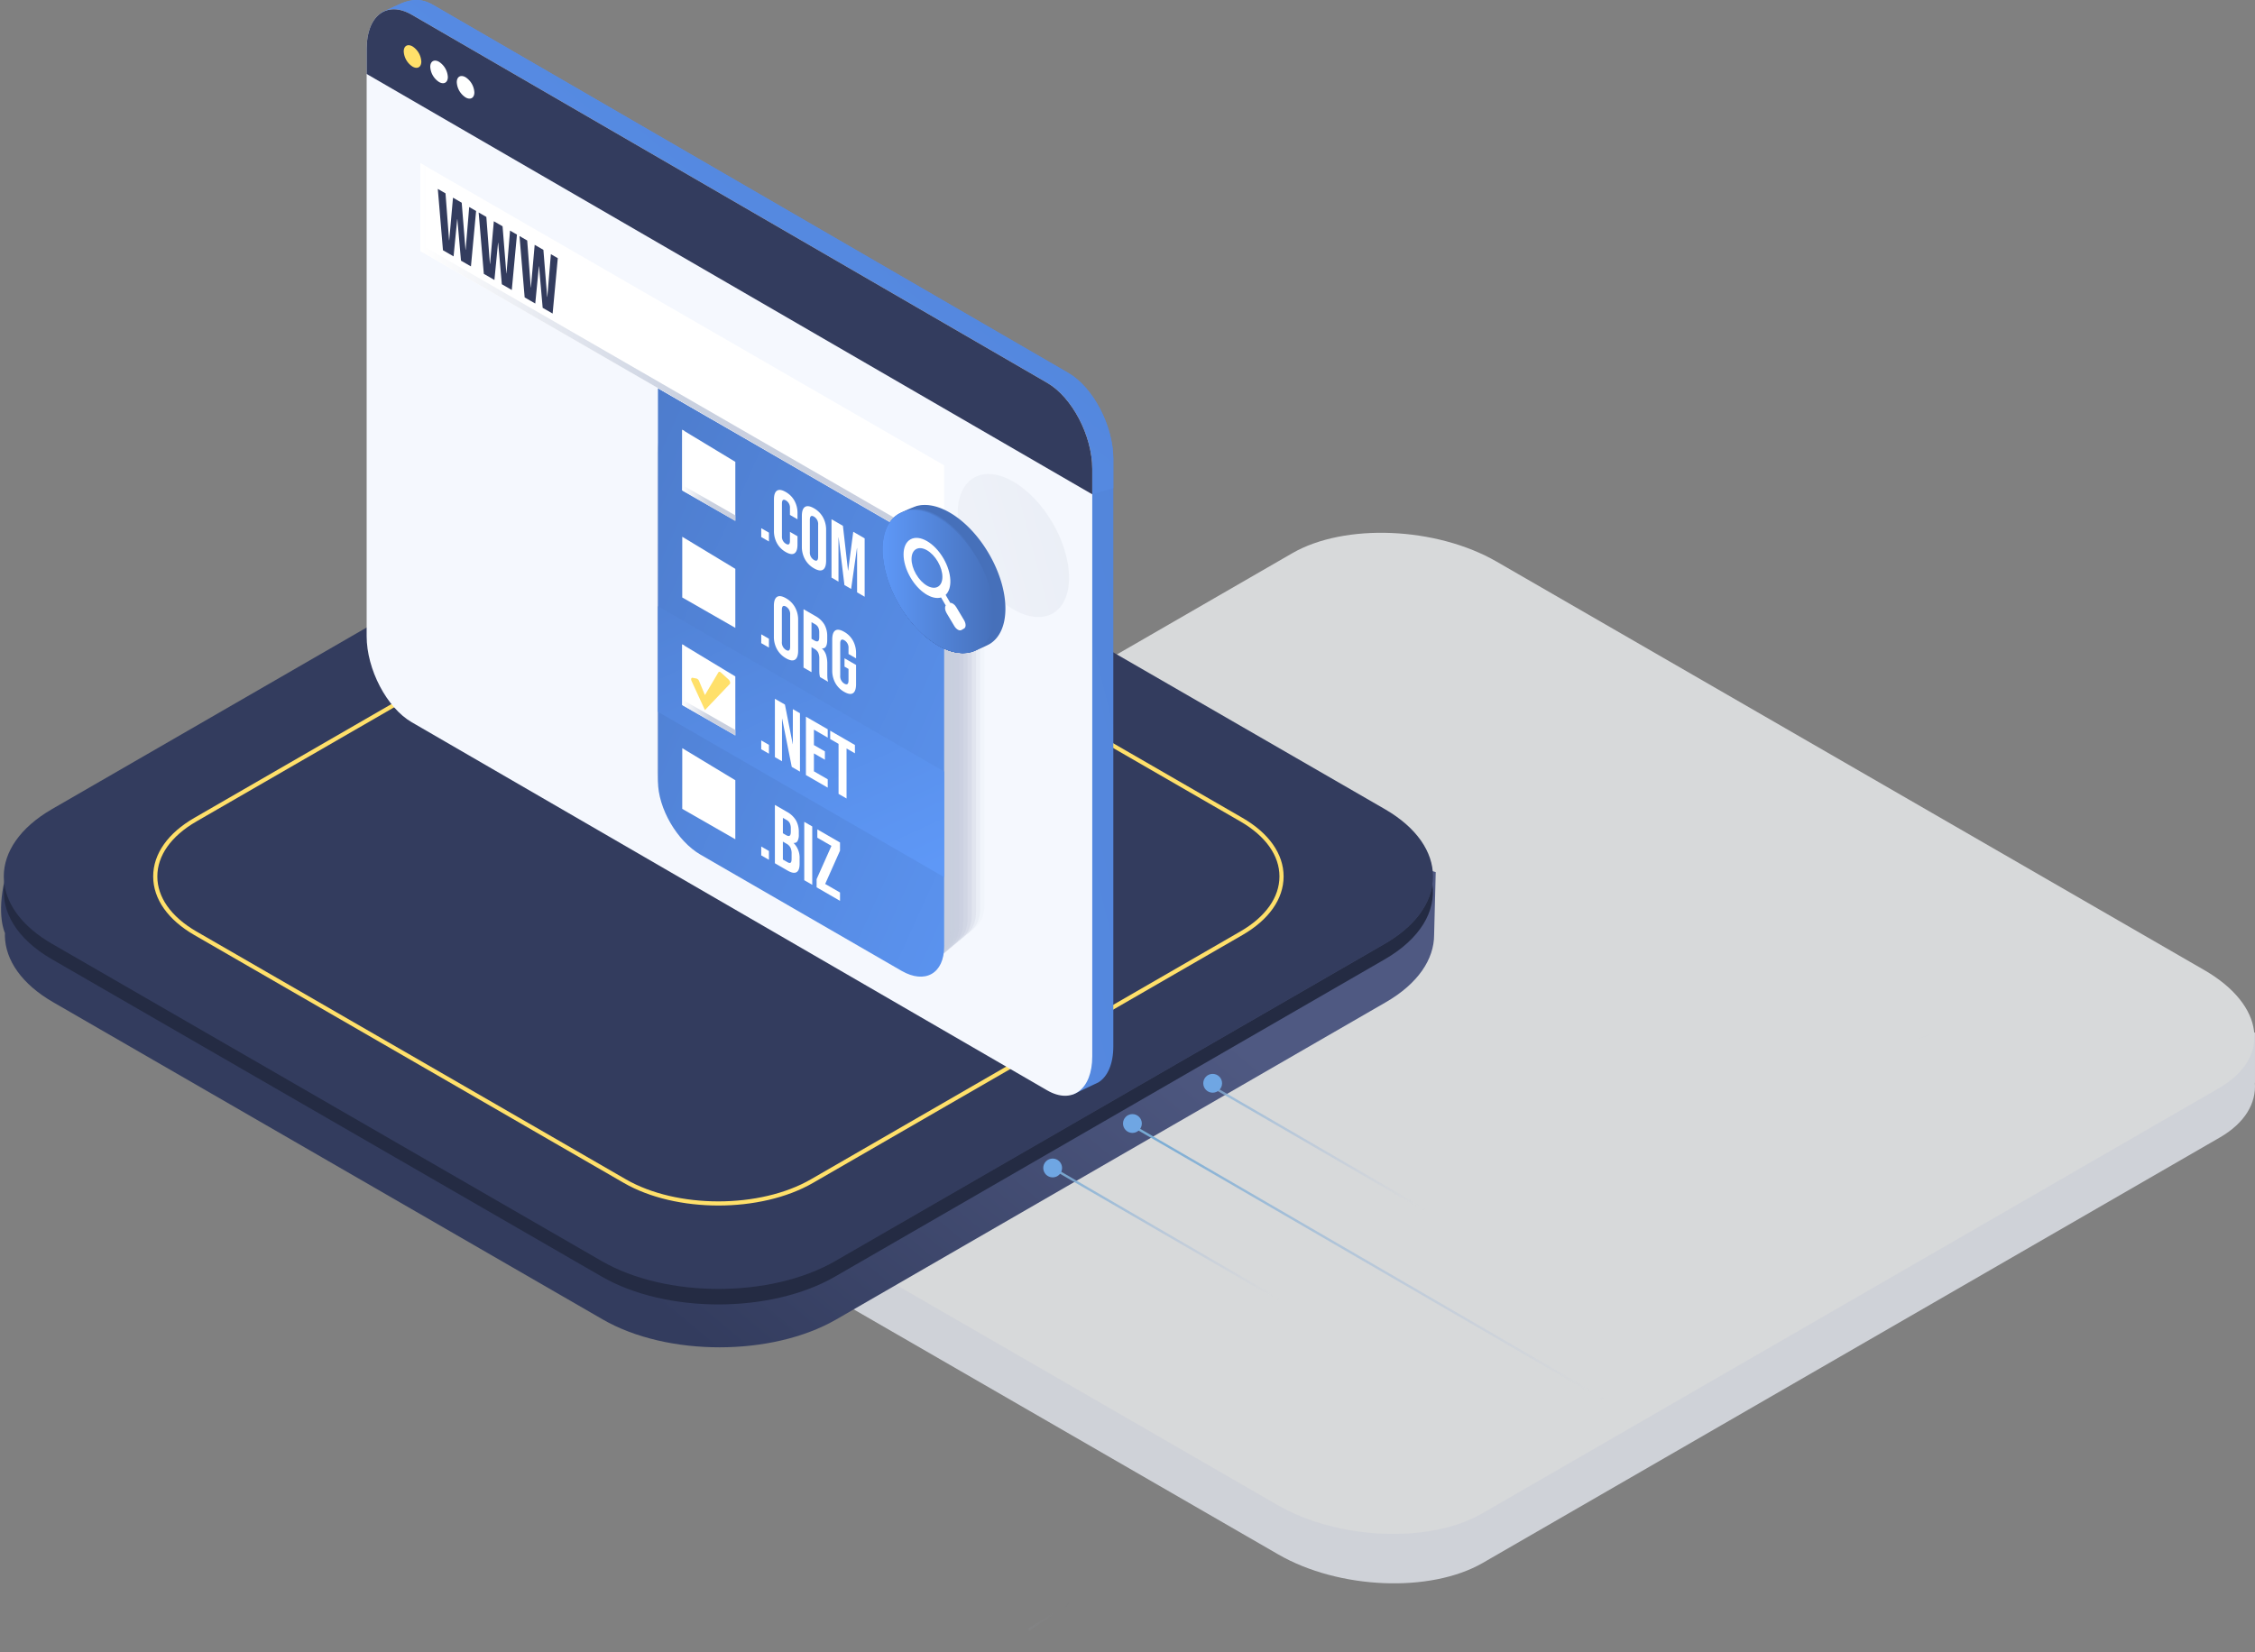 <svg xmlns="http://www.w3.org/2000/svg" xmlns:xlink="http://www.w3.org/1999/xlink" width="1084.968" height="795.142" viewBox="0 0 1084.968 795.142">
  <rect x="0" y="0" width="1084.968" height="795.142" fill="#808080" stroke="none"/>
  <defs>
    <linearGradient id="linear-gradient" x1="0.34" y1="0.625" x2="0.868" y2="0.401" gradientUnits="objectBoundingBox">
      <stop offset="0" stop-color="#333c5e"/>
      <stop offset="1" stop-color="#4f5982"/>
    </linearGradient>
    <linearGradient id="linear-gradient-2" x1="0.016" y1="0.021" x2="0.541" y2="0.52" gradientUnits="objectBoundingBox">
      <stop offset="0" stop-color="#77abd4"/>
      <stop offset="0.955" stop-color="#bac3de" stop-opacity="0.004"/>
      <stop offset="1" stop-color="#fff" stop-opacity="0"/>
    </linearGradient>
    <linearGradient id="linear-gradient-5" x1="-0.22" y1="0.757" x2="2.315" y2="-0.159" gradientUnits="objectBoundingBox">
      <stop offset="0" stop-color="#5e98f7"/>
      <stop offset="1" stop-color="#4670ba"/>
    </linearGradient>
    <linearGradient id="linear-gradient-6" x1="-0.387" y1="1.217" x2="2.148" y2="-0.811" xlink:href="#linear-gradient-5"/>
    <linearGradient id="linear-gradient-7" x1="-0.363" y1="-0.374" x2="0.715" y2="0.724" gradientUnits="objectBoundingBox">
      <stop offset="0" stop-color="#fff"/>
      <stop offset="0.506" stop-color="#cad1e0"/>
      <stop offset="1" stop-color="#c8cede"/>
    </linearGradient>
    <linearGradient id="linear-gradient-8" x1="-0.364" y1="-0.373" x2="0.716" y2="0.724" xlink:href="#linear-gradient-7"/>
    <linearGradient id="linear-gradient-9" x1="-0.365" y1="-0.373" x2="0.717" y2="0.724" xlink:href="#linear-gradient-7"/>
    <linearGradient id="linear-gradient-10" x1="-0.367" y1="-0.373" x2="0.718" y2="0.724" xlink:href="#linear-gradient-7"/>
    <linearGradient id="linear-gradient-11" x1="-0.368" y1="-0.373" x2="0.719" y2="0.724" xlink:href="#linear-gradient-7"/>
    <linearGradient id="linear-gradient-12" x1="-0.369" y1="-0.373" x2="0.719" y2="0.724" xlink:href="#linear-gradient-7"/>
    <linearGradient id="linear-gradient-13" x1="-0.37" y1="-0.372" x2="0.72" y2="0.724" xlink:href="#linear-gradient-7"/>
    <linearGradient id="linear-gradient-14" x1="-0.371" y1="-0.372" x2="0.721" y2="0.724" xlink:href="#linear-gradient-7"/>
    <linearGradient id="linear-gradient-15" x1="-0.372" y1="-0.372" x2="0.722" y2="0.724" xlink:href="#linear-gradient-7"/>
    <linearGradient id="linear-gradient-16" x1="-0.372" y1="-0.372" x2="0.723" y2="0.724" xlink:href="#linear-gradient-7"/>
    <linearGradient id="linear-gradient-17" x1="-0.373" y1="-0.372" x2="0.724" y2="0.724" xlink:href="#linear-gradient-7"/>
    <linearGradient id="linear-gradient-18" x1="-0.374" y1="-0.372" x2="0.725" y2="0.724" xlink:href="#linear-gradient-7"/>
    <linearGradient id="linear-gradient-19" x1="1.253" y1="1.204" x2="-0.559" y2="-0.517" xlink:href="#linear-gradient-5"/>
    <linearGradient id="linear-gradient-20" x1="0.771" y1="1.059" x2="-0.271" y2="-1.091" xlink:href="#linear-gradient-5"/>
    <linearGradient id="linear-gradient-21" x1="0" y1="0.5" x2="1" y2="0.5" xlink:href="#linear-gradient-7"/>
    <linearGradient id="linear-gradient-22" x1="-2.136" y1="1.438" x2="6.056" y2="-1.476" gradientUnits="objectBoundingBox">
      <stop offset="0" stop-color="#fff"/>
      <stop offset="0.506" stop-color="#cad1e0"/>
      <stop offset="0.803" stop-color="#c9cfdf"/>
      <stop offset="1" stop-color="#c8cede"/>
    </linearGradient>
    <linearGradient id="linear-gradient-23" x1="-1.553" y1="0.931" x2="-0.897" y2="0.793" xlink:href="#linear-gradient-5"/>
    <linearGradient id="linear-gradient-24" x1="-1.437" y1="0.864" x2="-0.751" y2="0.735" xlink:href="#linear-gradient-5"/>
    <linearGradient id="linear-gradient-25" x1="-1.316" y1="0.803" x2="-0.599" y2="0.683" xlink:href="#linear-gradient-5"/>
    <linearGradient id="linear-gradient-26" x1="-1.188" y1="0.747" x2="-0.441" y2="0.638" xlink:href="#linear-gradient-5"/>
    <linearGradient id="linear-gradient-27" x1="-1.056" y1="0.697" x2="-0.278" y2="0.598" xlink:href="#linear-gradient-5"/>
    <linearGradient id="linear-gradient-28" x1="-0.919" y1="0.652" x2="-0.109" y2="0.565" xlink:href="#linear-gradient-5"/>
    <linearGradient id="linear-gradient-29" x1="-0.777" y1="0.612" x2="0.065" y2="0.538" xlink:href="#linear-gradient-5"/>
    <linearGradient id="linear-gradient-30" x1="-0.633" y1="0.579" x2="0.242" y2="0.518" xlink:href="#linear-gradient-5"/>
    <linearGradient id="linear-gradient-31" x1="-0.48" y1="0.551" x2="0.426" y2="0.504" xlink:href="#linear-gradient-5"/>
    <linearGradient id="linear-gradient-32" x1="-0.322" y1="0.528" x2="0.613" y2="0.496" xlink:href="#linear-gradient-5"/>
    <linearGradient id="linear-gradient-33" x1="-0.162" y1="0.511" x2="0.804" y2="0.495" xlink:href="#linear-gradient-5"/>
    <linearGradient id="linear-gradient-34" x1="0" y1="0.5" x2="1" y2="0.5" xlink:href="#linear-gradient-5"/>
  </defs>
  <g id="Group_3374" data-name="Group 3374" transform="translate(-4044.626 93.12)">
    <g id="Group_3372" data-name="Group 3372" transform="translate(4045.134 74.707)">
      <g id="Group_2593" data-name="Group 2593" transform="translate(249.632 88.589)" opacity="0.71">
        <path id="Path_7236" data-name="Path 7236" d="M-897.953,505.738h175.861l195.766-113.026c25.211-14.556,69.252-12.73,98.365,4.077l188.7,108.949H-63.485V529.9h-.056c.719,9.851-4.776,19.359-16.891,26.353l-354.6,204.732c-25.213,14.556-69.253,12.73-98.366-4.078L-873.87,560.343c-15.124-8.732-23.177-19.787-23.954-30.439h-.129Z" transform="translate(898.307 -265.207)" fill="#f0f4fc" style="isolation: isolate"/>
        <path id="Path_7237" data-name="Path 7237" d="M-434.8,757.584-80.2,552.853c25.213-14.556,22.05-39.983-7.062-56.791L-427.725,299.493c-29.113-16.809-73.154-18.634-98.366-4.077L-880.7,500.147c-25.211,14.557-22.05,39.984,7.063,56.792l340.467,196.568C-504.053,770.316-460.014,772.141-434.8,757.584Z" transform="translate(897.717 -285.588)" fill="#fbfdff" style="isolation: isolate"/>
      </g>
      <g id="Group_2668" data-name="Group 2668" transform="translate(0 55.471)">
        <path id="Path_15571" data-name="Path 15571" d="M1009.095,582.992s-4.144-8.583,0-25.866,16.575-9.221,16.575-9.221c4.683,28.285,37.969,12.869,65.788,16.74l189.5,110.816,82.688,29.856L1627.613,569.1l-6.1-3.524c22.556-10.539,35.484-3.406,47.69-25.391l17.766,10.592,10.56,2.975-.775,30.2h0c0,11.742-7.744,23.484-23.22,32.42L1409.082,769.06c-30.963,17.871-81.349,17.871-112.314,0L1032.315,616.371c-15.224-8.788-22.967-20.3-23.209-31.84-.011-.517.01-1.034.031-1.551Z" transform="translate(-1007.253 -357.334)" stroke="rgba(0,0,0,0)" stroke-miterlimit="10" stroke-width="1" fill="url(#linear-gradient)"/>
        <g id="Group_2594" data-name="Group 2594" transform="translate(1.311)">
          <g id="Group_1918" data-name="Group 1918" transform="translate(0)">
            <g id="Group_1915" data-name="Group 1915">
              <path id="Path_14505" data-name="Path 14505" d="M1408.289,863.8l264.454-152.688c30.964-17.883,30.964-46.969,0-64.84L1408.289,493.587c-30.953-17.872-81.339-17.872-112.3.01L1031.533,646.275c-30.965,17.882-30.965,46.968-.01,64.84L1295.975,863.8C1326.94,881.675,1377.326,881.675,1408.289,863.8Z" transform="translate(-1008.308 -480.185)" fill="#333c5e"/>
              <g id="Group_2670" data-name="Group 2670" transform="translate(492.648 272.561)">
                <path id="Path_14870" data-name="Path 14870" d="M551.315,562.044,987.033,814.975,551.315,562.044l.284-.49L987.318,814.485l-.568.98L551.031,562.534Z" transform="translate(-500.983 -516.181)" fill="url(#linear-gradient-2)"/>
                <g id="Group_2074" data-name="Group 2074" transform="translate(0)">
                  <path id="Path_14871" data-name="Path 14871" d="M837.315,802.877l-.125-.192-.49-.757,149.68-96.693a26.481,26.481,0,0,0-1.074-45.144L848.257,580.533l.284-.489.284-.49,137.048,79.555a27.613,27.613,0,0,1,1.121,47.076Z" transform="translate(-836.7 -513.803)" fill="url(#linear-gradient-2)"/>
                  <path id="Path_14872" data-name="Path 14872" d="M941.8,522.426l-.615-.95L777.589,627.157a42.544,42.544,0,0,1-44.445,1.059l-136.917-79.48-.284.49-.284.489,137.517,79.828a42.545,42.545,0,0,0,44.444-1.057Z" transform="translate(-505.985 -521.476)" fill="url(#linear-gradient-2)"/>
                </g>
              </g>
              <ellipse id="Ellipse_1625" data-name="Ellipse 1625" cx="4.528" cy="4.528" rx="4.528" ry="4.528" transform="translate(500.132 334.288)" fill="#6fa6e3"/>
              <ellipse id="Ellipse_1626" data-name="Ellipse 1626" cx="4.528" cy="4.528" rx="4.528" ry="4.528" transform="translate(538.506 312.892)" fill="#6fa6e3"/>
              <ellipse id="Ellipse_1627" data-name="Ellipse 1627" cx="4.528" cy="4.528" rx="4.528" ry="4.528" transform="translate(577.116 293.532)" fill="#6fa6e3"/>
            </g>
            <g id="Group_1916" data-name="Group 1916" transform="translate(72.883 41.135)">
              <path id="Path_14506" data-name="Path 14506" d="M1286.158,798.842c16.3,0,32.61-3.587,45.027-10.761L1537.8,668.794c12.439-7.184,19.3-16.89,19.306-27.335s-6.868-20.15-19.306-27.335L1331.2,494.837c-24.824-14.327-65.219-14.348-90.064,0L1034.523,614.124c-12.45,7.184-19.307,16.89-19.307,27.335s6.857,20.151,19.3,27.345l206.609,119.277C1253.539,795.255,1269.849,798.842,1286.158,798.842Z" transform="translate(-1015.216 -484.084)" fill="none" stroke="#ffe06a" stroke-width="2"/>
            </g>
            <g id="Group_1917" data-name="Group 1917" transform="translate(0.017 202.235)">
              <path id="Path_14507" data-name="Path 14507" d="M1031.507,528.05,1295.96,680.738c30.964,17.872,81.35,17.872,112.313,0L1672.728,528.05c13.841-8,21.469-18.22,22.946-28.7,1.815,12.955-5.824,26.269-22.946,36.165L1408.274,688.2c-30.963,17.881-81.349,17.881-112.313,0L1031.507,535.519c-17.122-9.885-24.751-23.2-22.936-36.155C1010.038,509.83,1017.676,520.063,1031.507,528.05Z" transform="translate(-1008.309 -499.354)" fill="#242b43"/>
            </g>
          </g>
        </g>
      </g>
    </g>
    <g id="Group_3373" data-name="Group 3373" transform="translate(4221.035 -93.12)">
      <g id="Group_3301" data-name="Group 3301" transform="translate(0 0)">
        <path id="Path_16503" data-name="Path 16503" d="M681.008,619.262,375.253,442.08c-11.974-6.912-21.68-25.459-21.68-41.425v-282.7c0-8.12-6.673-9.915-2.632-12.831.153-.111,9.477-4.346,9.652-4.414,4.352-1.667,9.008-2.409,14.66.854L681.008,278.744c11.975,6.912,21.682,25.459,21.682,41.425v282.7c0,8.483-2.741,14.531-7.106,17.3-.259.164-11.49,5.5-11.779,5.6C679.935,627.06,686.244,622.284,681.008,619.262Z" transform="translate(-343.438 -99.287)" fill="url(#linear-gradient-5)"/>
        <path id="Path_16504" data-name="Path 16504" d="M692.555,337.192,702.69,334.2V320.17c0-15.966-9.707-34.513-21.682-41.425L375.253,101.563c-5.652-3.263-10.308-2.521-14.66-.854-.175.067-9.5,4.3-9.652,4.414-4.042,2.916,2.632,4.711,2.632,12.831v22.8Z" transform="translate(-343.438 -99.287)" fill="url(#linear-gradient-6)"/>
        <path id="Path_16505" data-name="Path 16505" d="M673.677,622.034,367.922,444.855c-11.974-6.912-21.682-25.461-21.682-41.425v-282.7c0-15.966,9.708-23.305,21.682-16.391L673.677,281.517c11.974,6.914,21.68,25.461,21.68,41.425v282.7C695.357,621.609,685.65,628.948,673.677,622.034Z" transform="translate(-346.24 -97.27)" fill="#f5f8fe"/>
        <path id="Path_16506" data-name="Path 16506" d="M673.677,281.517,367.922,104.337c-11.974-6.914-21.682.425-21.682,16.391v12.138L695.357,335.175V322.942C695.357,306.978,685.65,288.431,673.677,281.517Z" transform="translate(-346.24 -97.27)" fill="#333c5e"/>
        <g id="Group_3300" data-name="Group 3300" transform="translate(17.845 21.765)">
          <path id="Path_16507" data-name="Path 16507" d="M378.478,127.229c0,2.681-1.9,3.761-4.231,2.411a9.319,9.319,0,0,1-4.23-7.3c0-2.681,1.893-3.761,4.23-2.413A9.325,9.325,0,0,1,378.478,127.229Z" transform="translate(-344.496 -104.522)" fill="#fff"/>
          <path id="Path_16508" data-name="Path 16508" d="M371.48,123.163c0,2.681-1.893,3.761-4.23,2.413a9.323,9.323,0,0,1-4.23-7.3c0-2.681,1.893-3.761,4.23-2.411A9.316,9.316,0,0,1,371.48,123.163Z" transform="translate(-350.259 -107.872)" fill="#fff"/>
          <path id="Path_16509" data-name="Path 16509" d="M364.485,119.1c0,2.681-1.893,3.761-4.23,2.411a9.318,9.318,0,0,1-4.231-7.3c0-2.681,1.9-3.761,4.231-2.413A9.323,9.323,0,0,1,364.485,119.1Z" transform="translate(-356.024 -111.221)" fill="#ffe06a"/>
        </g>
      </g>
      <g id="Group_3303" data-name="Group 3303" transform="translate(139.894 186.876)">
        <g id="Group_3302" data-name="Group 3302" transform="translate(0 13.526)">
          <path id="Path_16510" data-name="Path 16510" d="M456.545,211.737c-10.347-5.971-18.733-1.191-18.733,10.681V369.853c0,11.872,8.386,26.337,18.733,32.31l90.628,52.411c10.345,5.971,22.877.534,22.877-11.337V295.8c0-11.872-12.532-25.68-22.877-31.653Z" transform="translate(-410.691 -209.165)" opacity="0" fill="url(#linear-gradient-7)"/>
          <path id="Path_16511" data-name="Path 16511" d="M455.347,211.911c-10.431-6.022-18.886-1.2-18.886,10.768V370.715c0,11.97,8.455,26.555,18.886,32.576l91.135,52.7c10.431,6.022,22.656.6,22.656-11.365V296.593c0-11.97-12.225-25.959-22.656-31.98Z" transform="translate(-411.804 -209.04)" opacity="0.091" fill="url(#linear-gradient-8)"/>
          <path id="Path_16512" data-name="Path 16512" d="M454.15,212.084c-10.516-6.072-19.041-1.211-19.041,10.857V371.576c0,12.067,8.525,26.772,19.041,32.844l91.642,52.992c10.516,6.072,22.433.673,22.433-11.394V297.385c0-12.069-11.917-26.236-22.433-32.308Z" transform="translate(-412.918 -208.914)" opacity="0.182" fill="url(#linear-gradient-9)"/>
          <path id="Path_16513" data-name="Path 16513" d="M452.955,212.258c-10.6-6.121-19.2-1.22-19.2,10.945V372.435c0,12.167,8.594,26.993,19.2,33.114L545.1,458.832c10.6,6.121,22.213.744,22.213-11.423V298.176c0-12.167-11.609-26.515-22.213-32.636Z" transform="translate(-414.032 -208.789)" opacity="0.273" fill="url(#linear-gradient-10)"/>
          <path id="Path_16514" data-name="Path 16514" d="M451.758,212.431c-10.688-6.17-19.353-1.231-19.353,11.034V373.3c0,12.266,8.665,27.21,19.353,33.382l92.656,53.572c10.688,6.17,21.99.814,21.99-11.452V298.968c0-12.265-11.3-26.793-21.99-32.965Z" transform="translate(-415.146 -208.663)" opacity="0.364" fill="url(#linear-gradient-11)"/>
          <path id="Path_16515" data-name="Path 16515" d="M450.561,212.605c-10.773-6.221-19.508-1.24-19.508,11.122V374.158c0,12.364,8.735,27.429,19.508,33.648l93.163,53.864c10.773,6.221,21.77.883,21.77-11.481V299.761c0-12.364-11-27.072-21.77-33.293Z" transform="translate(-416.26 -208.538)" opacity="0.455" fill="url(#linear-gradient-12)"/>
          <path id="Path_16516" data-name="Path 16516" d="M449.366,212.779c-10.861-6.27-19.665-1.251-19.665,11.211V375.019c0,12.461,8.8,27.646,19.665,33.917l93.668,54.154c10.861,6.27,21.549.952,21.549-11.51V300.552c0-12.462-10.688-27.349-21.549-33.619Z" transform="translate(-417.373 -208.413)" opacity="0.545" fill="url(#linear-gradient-13)"/>
          <path id="Path_16517" data-name="Path 16517" d="M448.169,212.953c-10.945-6.32-19.82-1.26-19.82,11.3V375.878c0,12.561,8.875,27.867,19.82,34.187l94.175,54.444c10.947,6.32,21.328,1.021,21.328-11.538V301.344c0-12.561-10.381-27.628-21.328-33.948Z" transform="translate(-418.487 -208.287)" opacity="0.636" fill="url(#linear-gradient-14)"/>
          <path id="Path_16518" data-name="Path 16518" d="M446.972,213.127C435.941,206.756,427,211.855,427,224.515V376.74c0,12.659,8.944,28.084,19.975,34.455l94.684,54.734c11.031,6.369,21.106,1.093,21.106-11.567V302.137c0-12.659-10.075-27.907-21.106-34.276Z" transform="translate(-419.601 -208.162)" opacity="0.727" fill="url(#linear-gradient-15)"/>
          <path id="Path_16519" data-name="Path 16519" d="M445.776,213.3c-11.118-6.42-20.13-1.28-20.13,11.476V377.6c0,12.758,9.012,28.3,20.13,34.721l95.189,55.026c11.118,6.42,20.885,1.162,20.885-11.6V302.928c0-12.758-9.767-28.184-20.885-34.6Z" transform="translate(-420.714 -208.036)" opacity="0.818" fill="url(#linear-gradient-16)"/>
          <path id="Path_16520" data-name="Path 16520" d="M444.579,213.472c-11.2-6.467-20.285-1.289-20.285,11.567V378.463c0,12.855,9.081,28.522,20.285,34.989l95.7,55.316c11.2,6.469,20.663,1.231,20.663-11.625V303.719c0-12.855-9.459-28.461-20.663-34.929Z" transform="translate(-421.828 -207.911)" opacity="0.909" fill="url(#linear-gradient-17)"/>
          <path id="Path_16521" data-name="Path 16521" d="M443.384,213.646c-11.29-6.517-20.442-1.3-20.442,11.654V379.322c0,12.955,9.152,28.74,20.442,35.259l96.2,55.606c11.288,6.518,20.44,1.3,20.44-11.654V304.511c0-12.953-9.152-28.739-20.44-35.257Z" transform="translate(-422.942 -207.786)" fill="url(#linear-gradient-18)"/>
        </g>
        <path id="Path_16522" data-name="Path 16522" d="M423.085,201.749V390.838c0,13,9.183,28.839,20.513,35.379L540.276,482.1c11.328,6.54,20.511,1.3,20.511-11.695V281.315Z" transform="translate(-422.824 -201.749)" fill="url(#linear-gradient-19)"/>
        <path id="Path_16523" data-name="Path 16523" d="M423.085,259.249v50.84l137.7,79.566v-50.84Z" transform="translate(-422.824 -154.377)" fill="url(#linear-gradient-20)"/>
      </g>
      <path id="Path_16524" data-name="Path 16524" d="M612.435,330.086,360.4,184.613V142.322L612.435,287.794Z" transform="translate(-334.578 -63.832)" fill="#fff"/>
      <path id="Path_16525" data-name="Path 16525" d="M362.828,182.789V143.726l-2.432-1.4v42.291L612.435,330.086v-3.228Z" transform="translate(-334.578 -63.833)" fill="url(#linear-gradient-21)"/>
      <g id="Group_3304" data-name="Group 3304" transform="translate(34.238 90.919)">
        <path id="Path_16526" data-name="Path 16526" d="M365.012,149.137l3.706,2.139,1.713,22.578.071.04,1.818-20.537,4.195,2.422,1.818,22.636.069.04,1.714-20.6,3.321,1.919-2.482,26.652-4.789-2.765-1.749-19.948-.069-.04L372.6,181.605l-5.105-2.947Z" transform="translate(-365.012 -149.137)" fill="#333c5e"/>
        <path id="Path_16527" data-name="Path 16527" d="M375.786,155.358l3.706,2.139,1.714,22.576.069.04,1.818-20.537,4.2,2.422,1.818,22.638.069.04,1.713-20.6L394.214,166l-2.484,26.654-4.789-2.765-1.749-19.949-.069-.04-1.749,17.929-5.1-2.946Z" transform="translate(-356.136 -144.012)" fill="#333c5e"/>
        <path id="Path_16528" data-name="Path 16528" d="M386.561,161.578l3.706,2.141,1.714,22.576.069.04,1.818-20.537,4.195,2.422,1.818,22.638.069.04,1.714-20.6,3.323,1.919-2.484,26.654-4.79-2.765-1.749-19.949-.069-.04-1.749,17.929-5.1-2.946Z" transform="translate(-347.259 -138.887)" fill="#333c5e"/>
      </g>
      <g id="Group_3306" data-name="Group 3306" transform="translate(189.848 235.785)">
        <path id="Path_16532" data-name="Path 16532" d="M450.331,238.666l3.706,2.141v4.253l-3.706-2.141Z" transform="translate(-450.331 -220.243)" fill="#fff"/>
        <path id="Path_16533" data-name="Path 16533" d="M455.137,254.209a12.127,12.127,0,0,1-1.45-5.933V233.189q0-3.288,1.45-4.259t4.215.627a10.912,10.912,0,0,1,4.213,4.239,12.131,12.131,0,0,1,1.45,5.933V242.7l-3.637-2.1v-3.25a3.948,3.948,0,0,0-1.922-3.719q-1.923-1.111-1.924,1.5v15.689a3.911,3.911,0,0,0,1.924,3.679q1.923,1.111,1.922-1.457v-4.293l3.637,2.1v3.971q0,3.294-1.45,4.259t-4.213-.627A10.905,10.905,0,0,1,455.137,254.209Z" transform="translate(-447.566 -228.565)" fill="#fff"/>
        <path id="Path_16534" data-name="Path 16534" d="M462.553,258.418a12.333,12.333,0,0,1-1.5-6.084V237.567q0-3.371,1.5-4.348t4.335.657a11.3,11.3,0,0,1,4.335,4.35,12.335,12.335,0,0,1,1.5,6.084v14.766q0,3.37-1.5,4.348t-4.335-.657A11.286,11.286,0,0,1,462.553,258.418Zm6.329-1.282V241.81a4.152,4.152,0,0,0-1.993-3.919q-1.994-1.152-1.993,1.618v15.328a4.152,4.152,0,0,0,1.993,3.919Q468.88,259.9,468.882,257.135Z" transform="translate(-441.502 -225.032)" fill="#fff"/>
        <path id="Path_16535" data-name="Path 16535" d="M468.87,236.3l5.492,3.17,2.446,21.516.071.04,2.449-18.689,5.488,3.17V273.6l-3.637-2.1V250.231l-.069-.042-2.8,19.652-3.216-1.857L472.3,245.1l-.071-.04v21.266l-3.358-1.939Z" transform="translate(-435.057 -222.191)" fill="#fff"/>
        <path id="Path_16536" data-name="Path 16536" d="M450.331,266.666l3.706,2.141v4.253l-3.706-2.141Z" transform="translate(-450.331 -197.175)" fill="#fff"/>
        <path id="Path_16537" data-name="Path 16537" d="M455.171,282.157a12.332,12.332,0,0,1-1.5-6.084V261.306q0-3.37,1.5-4.348t4.335.658a11.287,11.287,0,0,1,4.337,4.348,12.353,12.353,0,0,1,1.5,6.084v14.766q0,3.37-1.5,4.348t-4.337-.657A11.3,11.3,0,0,1,455.171,282.157Zm6.329-1.282V265.547a4.158,4.158,0,0,0-1.994-3.92q-1.994-1.149-1.993,1.62v15.326a4.151,4.151,0,0,0,1.993,3.919Q461.5,283.644,461.5,280.874Z" transform="translate(-447.582 -205.474)" fill="#fff"/>
        <path id="Path_16538" data-name="Path 16538" d="M461.489,260.04l5.7,3.292a11.393,11.393,0,0,1,4.337,4.089,11.183,11.183,0,0,1,1.363,5.661v1.725q0,4.374-2.517,4.084v.08a7.063,7.063,0,0,1,1.975,3.106,14.3,14.3,0,0,1,.576,4.306v4.935q0,1.2.071,1.988a7.8,7.8,0,0,0,.348,1.665l-3.916-2.262a10.137,10.137,0,0,1-.279-1.446q-.071-.64-.071-2.205v-5.136a6.788,6.788,0,0,0-.542-3,4.532,4.532,0,0,0-1.869-1.842l-1.33-.768v12.037l-3.846-2.221Zm5.245,15.067q1.155.668,1.731.317c.383-.234.576-.883.576-1.953V271.3a5.631,5.631,0,0,0-.471-2.48,3.633,3.633,0,0,0-1.486-1.539l-1.749-1.01V274.3Z" transform="translate(-441.138 -202.634)" fill="#fff"/>
        <path id="Path_16539" data-name="Path 16539" d="M470.53,291.064a12.426,12.426,0,0,1-1.468-6.084V270.214q0-3.409,1.468-4.388t4.268.637a11.066,11.066,0,0,1,4.266,4.29,12.447,12.447,0,0,1,1.468,6.084v2.408l-3.637-2.1v-2.69a4.151,4.151,0,0,0-1.993-3.918q-1.994-1.152-1.994,1.618v15.368A4.115,4.115,0,0,0,474.9,291.4q1.992,1.149,1.993-1.578v-5.5l-1.924-1.111V279.2l5.561,3.21V291.6q0,3.409-1.468,4.388t-4.266-.637A11.046,11.046,0,0,1,470.53,291.064Z" transform="translate(-434.899 -198.171)" fill="#fff"/>
        <path id="Path_16540" data-name="Path 16540" d="M450.331,294.666l3.706,2.141v4.253l-3.706-2.141Z" transform="translate(-450.331 -174.107)" fill="#fff"/>
        <path id="Path_16541" data-name="Path 16541" d="M453.936,283.68l4.826,2.785,3.741,18.974.069.04V288.666L466,290.643v28.088l-3.951-2.28-4.616-23.168-.071-.04v20.5l-3.425-1.979Z" transform="translate(-447.361 -183.158)" fill="#fff"/>
        <path id="Path_16542" data-name="Path 16542" d="M462.121,288.406l10.491,6.055v4.014l-6.644-3.836v7.421l5.282,3.049v4.013l-5.282-3.05V314.7l6.644,3.836v4.011l-10.491-6.055Z" transform="translate(-440.618 -179.264)" fill="#fff"/>
        <path id="Path_16543" data-name="Path 16543" d="M472.547,298.437l-4.022-2.322V292.1l11.89,6.865v4.012l-4.022-2.322v24.075l-3.846-2.221Z" transform="translate(-435.342 -176.218)" fill="#fff"/>
        <path id="Path_16544" data-name="Path 16544" d="M450.331,322.666l3.706,2.141v4.253l-3.706-2.141Z" transform="translate(-450.331 -151.038)" fill="#fff"/>
        <path id="Path_16545" data-name="Path 16545" d="M453.936,311.68l5.805,3.35a11.4,11.4,0,0,1,4.335,4.089,11.19,11.19,0,0,1,1.364,5.663v1.124a6.349,6.349,0,0,1-.613,3.177,1.807,1.807,0,0,1-1.871.885v.08a9.983,9.983,0,0,1,2.867,7.514v2.407q0,3.25-1.485,4.1t-4.355-.808l-6.048-3.494Zm5.349,14.523q1.155.667,1.731.317c.385-.232.576-.885.576-1.953V323a5.617,5.617,0,0,0-.471-2.479,3.625,3.625,0,0,0-1.486-1.541l-1.855-1.071v7.423Zm.7,13.044c.677.39,1.176.472,1.5.246s.489-.848.489-1.864v-2.449a6.425,6.425,0,0,0-.576-3,4.806,4.806,0,0,0-1.906-1.844l-1.714-.987v8.625Z" transform="translate(-447.361 -160.089)" fill="#fff"/>
        <path id="Path_16546" data-name="Path 16546" d="M461.681,316.151l3.847,2.221V346.46l-3.847-2.221Z" transform="translate(-440.98 -156.406)" fill="#fff"/>
        <path id="Path_16547" data-name="Path 16547" d="M464.94,342.1l7.133-16.024-6.785-3.916v-4.014l10.91,6.3v3.932L469.066,344.4l7.133,4.118v4.013l-11.259-6.5Z" transform="translate(-438.295 -154.765)" fill="#fff"/>
      </g>
      <g id="Group_3308" data-name="Group 3308" transform="translate(248.233 228.126)">
        <path id="Path_16548" data-name="Path 16548" d="M528.952,228.036c-14.779-8.532-26.8-1.678-26.8,15.28s12.021,37.7,26.8,46.228,26.8,1.676,26.8-15.28S543.731,236.568,528.952,228.036Z" transform="translate(-466.023 -224.366)" opacity="0.35" fill="url(#linear-gradient-22)"/>
        <g id="Group_3307" data-name="Group 3307" transform="translate(0 14.895)">
          <path id="Path_16549" data-name="Path 16549" d="M541.444,282.42c0-16.958-12.023-37.7-26.8-46.228-5.98-3.453-11.5-4.375-15.962-3.133a71.333,71.333,0,0,0-8.647,3.794c-4.755,2.807-7.691,8.716-7.691,17.1,0,16.958,12.021,37.7,26.8,46.228,6.606,3.814,12.65,4.54,17.323,2.674,1.107-.441,6.179-2.643,7.518-3.473C538.6,296.515,541.444,290.662,541.444,282.42Z" transform="translate(-482.343 -232.533)" fill="url(#linear-gradient-23)"/>
          <path id="Path_16550" data-name="Path 16550" d="M489.236,238.274c-3.994,3.394-6.933,8.782-6.768,16.836.339,16.6,12.161,36.61,26.577,44.933,6.96,4.018,13.351,4.647,17.932,2.136a70.051,70.051,0,0,0,7.088-4.251c3.952-3.329,6.725-8.769,6.564-16.7-.339-16.606-12.163-36.621-26.583-44.945-6.322-3.65-12.145-4.463-16.6-2.7A52.355,52.355,0,0,0,489.236,238.274Z" transform="translate(-482.245 -232.401)" fill="url(#linear-gradient-24)"/>
          <path id="Path_16551" data-name="Path 16551" d="M488.446,239.708a22.268,22.268,0,0,0-5.847,16.575c.684,16.247,12.3,35.525,26.355,43.64,7.316,4.224,14.044,4.693,18.542,1.6,1.266-.872,5.364-3.619,6.657-5.03,3.329-3.633,5.986-8.826,5.667-16.435-.682-16.256-12.3-35.547-26.366-43.665-6.663-3.846-12.787-4.52-17.234-2.262A41.4,41.4,0,0,0,488.446,239.708Z" transform="translate(-482.154 -232.281)" fill="url(#linear-gradient-25)"/>
          <path id="Path_16552" data-name="Path 16552" d="M487.669,241.15c-3.458,3.288-5.411,8.913-4.928,16.314,1.038,15.893,12.443,34.442,26.134,42.346,7.671,4.428,14.717,4.7,19.151,1.06,1.342-1.1,4.95-4.054,6.227-5.809a23.656,23.656,0,0,0,4.771-16.174c-1.034-15.906-12.446-34.473-26.149-42.385-7-4.043-13.426-4.554-17.872-1.826C493.119,235.833,488.6,239.023,487.669,241.15Z" transform="translate(-482.075 -232.168)" fill="url(#linear-gradient-26)"/>
          <path id="Path_16553" data-name="Path 16553" d="M486.9,242.6c-3.024,3.451-4.642,8.979-4.005,16.055,1.4,15.541,12.583,33.357,25.912,41.052,8.027,4.634,15.373,4.676,19.758.522a39.553,39.553,0,0,0,5.8-6.586,25.568,25.568,0,0,0,3.876-15.915c-1.392-15.558-12.586-33.4-25.93-41.1-7.345-4.242-14.055-4.576-18.509-1.39C491.831,236.637,487.712,240.013,486.9,242.6Z" transform="translate(-482.004 -232.062)" fill="url(#linear-gradient-27)"/>
          <path id="Path_16554" data-name="Path 16554" d="M486.14,244.051c-2.594,3.609-3.87,9.045-3.084,15.793,1.766,15.189,12.723,32.273,25.689,39.758,8.381,4.839,16.013,4.64,20.367-.018a34.914,34.914,0,0,0,5.366-7.363c1.868-3.994,3.75-9,2.98-15.654-1.76-15.211-12.729-32.326-25.713-39.822-7.687-4.437-14.678-4.583-19.147-.954C490.558,237.448,486.839,241.008,486.14,244.051Z" transform="translate(-481.945 -231.959)" fill="url(#linear-gradient-28)"/>
          <path id="Path_16555" data-name="Path 16555" d="M485.4,245.507c-2.161,3.77-3.093,9.11-2.165,15.532C485.38,275.878,496.1,292.227,508.7,299.5c8.736,5.043,16.639,4.6,20.976-.556a31.522,31.522,0,0,0,4.935-8.142c1.49-4.049,2.993-9.057,2.083-15.393-2.136-14.863-12.869-31.252-25.494-38.542-8.029-4.634-15.293-4.585-19.783-.518C489.306,238.268,485.98,242.007,485.4,245.507Z" transform="translate(-481.903 -231.862)" fill="url(#linear-gradient-29)"/>
          <path id="Path_16556" data-name="Path 16556" d="M484.626,246.967c-1.127,4.144-2.309,9.176-1.242,15.273,2.535,14.483,13,30.1,25.246,37.17,9.092,5.249,17.254,4.547,21.586-1.094a28.933,28.933,0,0,0,4.5-8.92,33.045,33.045,0,0,0,1.189-15.133c-2.526-14.514-13.01-30.178-25.277-37.26-8.37-4.833-15.9-4.585-20.422-.082A24.651,24.651,0,0,0,484.626,246.967Z" transform="translate(-481.83 -231.768)" fill="url(#linear-gradient-30)"/>
          <path id="Path_16557" data-name="Path 16557" d="M483.929,248.43a36.744,36.744,0,0,0-.321,15.012c2.938,14.129,13.145,29.019,25.023,35.877,9.448,5.453,17.858,4.5,22.193-1.632a27.039,27.039,0,0,0,4.074-9.7,36.223,36.223,0,0,0,.292-14.872c-2.925-14.162-13.15-29.1-25.058-35.979-8.713-5.028-16.5-4.58-21.058.354A23.67,23.67,0,0,0,483.929,248.43Z" transform="translate(-481.831 -231.677)" fill="url(#linear-gradient-31)"/>
          <path id="Path_16558" data-name="Path 16558" d="M483.295,249.9a40.153,40.153,0,0,0,.6,14.751c3.358,13.768,13.287,27.934,24.8,34.584,9.8,5.659,18.456,4.448,22.8-2.17a25.647,25.647,0,0,0,3.644-10.476,39.76,39.76,0,0,0-.6-14.613c-3.341-13.807-13.292-28.031-24.841-34.7-9.054-5.227-17.1-4.576-21.7.788A23.027,23.027,0,0,0,483.295,249.9Z" transform="translate(-481.896 -231.589)" fill="url(#linear-gradient-32)"/>
          <path id="Path_16559" data-name="Path 16559" d="M482.763,251.364a43.592,43.592,0,0,0,1.521,14.492c3.79,13.4,13.425,26.849,24.58,33.289,10.157,5.864,19.045,4.4,23.411-2.71a24.651,24.651,0,0,0,3.212-11.253,43.263,43.263,0,0,0-1.5-14.352c-3.774-13.444-13.433-26.957-24.624-33.417-9.393-5.424-17.688-4.569-22.331,1.226C484.66,241.6,483.082,246.043,482.763,251.364Z" transform="translate(-482.065 -231.503)" fill="url(#linear-gradient-33)"/>
          <path id="Path_16560" data-name="Path 16560" d="M509.143,237.554c-14.777-8.532-26.8-1.676-26.8,15.28s12.023,37.7,26.8,46.228,26.8,1.678,26.8-15.28S523.922,246.086,509.143,237.554Z" transform="translate(-482.343 -231.419)" fill="url(#linear-gradient-34)"/>
        </g>
        <path id="Path_16561" data-name="Path 16561" d="M517.012,280.873l-3.717-6.23c-.8-1.377-2.008-2.212-2.942-2.134l-2.229-3.847c3.341-3.135,3.013-10.566-1.014-17.509-4.4-7.589-11.532-11.707-15.931-9.2s-4.4,10.693,0,18.282c4.027,6.943,10.336,10.965,14.75,9.677l2.231,3.847c-.54.761-.419,2.218.379,3.595l3.717,6.23c.954,1.645,2.5,2.537,3.453,1.993l1.3-.744C517.966,284.291,517.966,282.518,517.012,280.873Zm-12.619-16.128c-2.9,1.652-7.6-1.06-10.5-6.059s-2.9-10.391,0-12.043,7.6,1.062,10.5,6.059S507.29,263.093,504.392,264.745Z" transform="translate(-477.782 -210.481)" fill="#fff"/>
      </g>
      <g id="Group_3315" data-name="Group 3315" transform="translate(151.848 206.837)">
        <g id="Group_3311" data-name="Group 3311" transform="translate(0 153.236)">
          <path id="Path_16565" data-name="Path 16565" d="M455.03,312.144,429.505,296.71c0,8.162-.005,24.106-.009,29.211l25.534,14.631Z" transform="translate(-429.496 -296.71)" fill="#fff"/>
          <path id="Path_16566" data-name="Path 16566" d="M455.03,337.908l-24.4-13.974c0-4.538.005-19.638.007-26.557l-1.134-.666c0,8.162-.005,24.106-.009,29.211l25.534,14.631Z" transform="translate(-429.496 -296.71)" fill="url(#linear-gradient-21)"/>
        </g>
        <g id="Group_3312" data-name="Group 3312" transform="translate(0 103.275)">
          <path id="Path_16567" data-name="Path 16567" d="M455.03,284.751l-25.525-15.434c0,8.162-.005,24.106-.009,29.211l25.534,14.631Z" transform="translate(-429.496 -269.317)" fill="#fff"/>
          <path id="Path_16568" data-name="Path 16568" d="M455.03,310.516l-24.4-13.976c0-4.538.005-19.638.007-26.557l-1.134-.666c0,8.162-.005,24.106-.009,29.211l25.534,14.631Z" transform="translate(-429.496 -269.317)" fill="url(#linear-gradient-21)"/>
        </g>
        <path id="Path_16569" data-name="Path 16569" d="M432.045,280.988l6.425,13.993,11.946-12.539c.416-.438.128-1.552-.567-2.185l-3.664-3.336c-.487-.443-1-.485-1.233-.1l-6.482,10.927-2.807-6.736a1.984,1.984,0,0,0-1.226-1.211l-1.869-.363C431.9,279.308,431.631,280.087,432.045,280.988Z" transform="translate(-427.559 -160.077)" fill="#ffe06a"/>
        <g id="Group_3313" data-name="Group 3313" transform="translate(0 51.495)">
          <path id="Path_16570" data-name="Path 16570" d="M455.03,256.361l-25.525-15.434c0,8.162-.005,24.108-.009,29.213l25.534,14.629Z" transform="translate(-429.496 -240.927)" fill="#fff"/>
          <path id="Path_16571" data-name="Path 16571" d="M455.03,282.126l-24.4-13.976c0-4.536.005-19.636.007-26.557l-1.134-.666c0,8.162-.005,24.108-.009,29.213l25.534,14.629Z" transform="translate(-429.496 -240.927)" fill="url(#linear-gradient-21)"/>
        </g>
        <g id="Group_3314" data-name="Group 3314">
          <path id="Path_16572" data-name="Path 16572" d="M455.03,228.127l-25.525-15.434c0,8.162-.005,24.106-.009,29.211l25.534,14.631Z" transform="translate(-429.496 -212.693)" fill="#fff"/>
          <path id="Path_16573" data-name="Path 16573" d="M455.03,253.89l-24.4-13.974c0-4.536.005-19.638.007-26.557l-1.134-.666c0,8.162-.005,24.106-.009,29.211l25.534,14.631Z" transform="translate(-429.496 -212.693)" fill="url(#linear-gradient-21)"/>
        </g>
      </g>
    </g>
  </g>
</svg>
